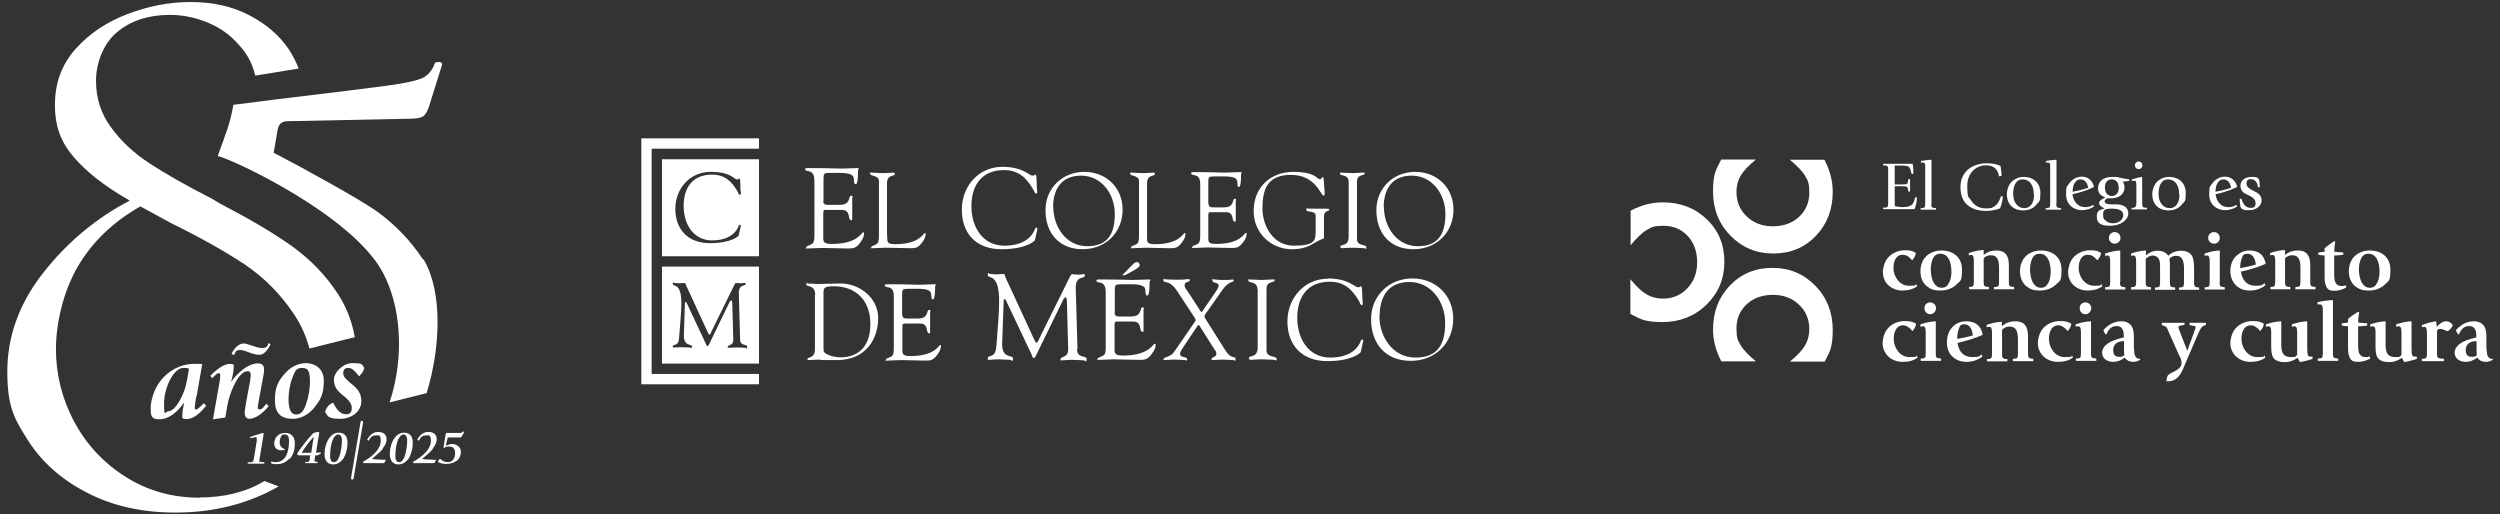 <?xml version="1.0" encoding="UTF-8"?>
<svg id="Capa_1" xmlns="http://www.w3.org/2000/svg" version="1.1" viewBox="0 0 992.1 204.1">
  <rect x="0" y="0" width="992.1" height="204.1" fill="#333333" stroke="none"/>
  <!-- Generator: Adobe Illustrator 29.1.0, SVG Export Plug-In . SVG Version: 2.1.0 Build 142)  -->
  <defs>
    <style>
      .st0 {
        fill-rule: evenodd;
      }

      .st0, .st1 {
        fill: #fff;
      }
    </style>
  </defs>
  <g>
    <path class="st1" d="M79.1,197.5c-10.8,0-20.6-2.8-29.3-8.3-8.7-5.5-15.5-12.8-20.4-21.9-4.8-9.1-7.2-18.7-7.2-28.8s2.9-22.8,8.6-32.6c5.7-9.8,14-17.8,24.9-24l12.1,6.6c12.2,6,22.1,11.6,29.7,16.7,7.6,5.2,14,11.7,19.3,19.7,2.7,4.1,4.7,8.5,6,13.4l18-4.5c-1.1-6.2-3.3-11.9-6.6-17-4.9-7.6-11.2-14-18.6-19.3-7.5-5.3-16.9-10.8-28.1-16.6l-3.5-2.1c-10.4-5.3-18.6-10-24.7-14-6.1-4-11.2-8.7-15.2-14.2-4-5.4-6-11.6-6-18.5s2.8-14.7,8.3-19.3c5.5-4.6,12.5-6.9,21.1-6.9s18.9,3.3,25.5,10c4.3,4.3,6.8,8,8.3,14.1l17.2-2.8c-.9-2.5-2.2-5-3.8-7.5-3.7-5.5-8.9-10.1-15.7-13.6-6.8-3.6-14.6-5.3-23.3-5.3s-16.6,1.6-24.9,4.7c-8.3,3.1-15.2,7.7-20.7,13.8-5.5,6.1-8.3,13.5-8.3,22.3s2.5,15,7.6,20.9c5.1,5.9,12.4,11.6,22.1,17.1-13.3,6.9-24.8,16.5-34.3,28.6-9.6,12.2-14.3,25.3-14.3,39.3s2.8,18.8,8.3,27.4c5.5,8.6,13.3,15.5,23.5,20.7,10.1,5.2,21.7,7.8,34.9,7.8s25.1-2.6,36.1-7.8c1.7-.8,3.3-1.7,4.9-2.6l-5.7-2.1c-7.3,4.4-15.8,6.5-25.6,6.5Z"/>
    <path class="st1" d="M167.9,103c-5-7.6-11.2-14-18.6-19.3-6.7-4.7-28.2-16.6-40.7-23.1l1.5-8.6c.3-2.6,1.6-3.9,3.9-3.9l48.9-1c2.2,0,3.8-.3,4.8-.8.9-.5,1.8-1.8,2.5-3.9l5.2-16.6c.2-.7-.2-1.1-1.2-1.2-1,0-1.5.1-1.7.6-.9,2.6-2.4,4.4-4.5,5.6-2.2,1.1-6.9,2.2-14.4,3.2-7.4,1-22,2.8-43.7,5.4l-17.3,2.2c-1.2,7.2-2.8,10.9-6.2,20.3,6.6,1.6,53.4,23.6,65.5,46.2,7,13,8.9,32.8,2.7,51.6l14.7-3.7c5.5-17.8,6.5-40.4-1.3-53.2Z"/>
    <g>
      <path class="st1" d="M77.9,157.2c-.3,1.9-.6,3.8-.6,4.4s0,.9.6.9,2.4-1.9,3-2.5l.9,1c-2.8,3.5-5.3,5.3-7.7,5.3s-1.7-.8-1.7-2.1.2-1.8.7-4.5h0c-3.1,4.4-6.5,6.7-9.9,6.7s-3.4-1.7-3.4-4.6,1.4-7.4,3.7-10.4c3-4.1,8-7,13.5-7s2.5.2,3.2.4l-2.2,12.6ZM71,159.5c1.2-2,1.9-3.8,2.5-5.6.5-1.7,1.1-5,1.5-7.6-.7-.3-1.5-.3-2.2-.3-4,0-7.7,8-7.7,14.1s.5,3.1,1.7,3.1,2.7-1.2,4.1-3.6Z"/>
      <path class="st1" d="M91.8,151.5h0c.9-1.5,2.4-3.1,4.5-4.8,2.2-1.7,4.3-2.5,6-2.5s2.5.7,2.5,2.5-.5,3.1-1.2,7.4c-.8,4.3-1.3,6.9-1.3,7.4s0,1,.8,1,1.4-.8,2.6-2.3l.9,1c-1,1.2-2.2,2.4-3.7,3.5-1.5,1-2.8,1.5-4,1.5s-1.8-1.1-1.8-2.3.5-3.5.6-4.4l1.5-8.1c0-.5.3-1.7.3-2.6,0-1.2-.6-1.5-1.3-1.5-1.6,0-3.4,1.8-5,4.9-1.6,3.1-2.5,6.2-2.9,8.3l-.9,5.2-4.9.7,2.3-12.9c.3-1.6.6-3.4.6-4.4s-.3-1-.6-1c-.5,0-.9.3-1.5.9-.7.6-.9.9-1.1,1.1l-.7-1c2.8-2.9,5.6-4.7,7.7-4.7s1.5.6,1.5,1.9-.5,3.3-1,5.4ZM107.4,136.6c-1.4,2.8-2.9,4.2-4.5,4.2-2.8,0-5.5-1.9-7.5-1.9s-1.7.6-2.6,2.1l-.9-.7c1.4-2.6,3.1-4,4.8-4s4.9,1.8,7.3,1.8,2-1,2.6-2l.8.6Z"/>
      <path class="st1" d="M124.8,161.7c-2.5,3-5.6,4.5-8.5,4.5-5.1,0-7.2-2.4-7.2-7.4s1.2-7.4,3.7-10.3c2.5-3,5.6-4.4,8.7-4.4s7,1.9,7,7-1.2,7.5-3.7,10.5ZM121.5,160.2c1-2.8,1.5-6.1,1.5-8.7,0-4-.6-5.5-3.1-5.5s-2.8,1.3-3.9,4c-1,2.6-1.5,5.8-1.5,8.5,0,3.9,1,6,3,6s3-1.4,4-4.2Z"/>
      <path class="st1" d="M142.9,149.2h-.5c-2-2.5-2.9-3.2-4.3-3.2s-1.9,1-1.9,2c0,1.6,1.2,2.6,3.5,4.5,2.5,2,3.7,3.9,3.7,6.7,0,4-3.7,7-8.4,7s-4.9-.9-6-2.8c.5-1.5,1.1-2.5,2.8-3.5h.5c1.3,2.9,3,4.5,5,4.5s2.3-1.2,2.3-2.6-1-3-3.6-5c-2.3-1.8-3.5-3.5-3.5-6.2s3.5-6.5,7.4-6.5,3.5.3,4.7,1.9c-.5,1.6-.9,2.1-1.9,3.1Z"/>
    </g>
    <g>
      <g>
        <path class="st1" d="M104.7,171.8l-1.5,9.1c0,.1-.3,1.4-.3,2s.1.4.4.4c.3,0,1.1,0,1.6.2v.5h-6.6v-.5c0,0,1.4-.1,1.4-.1.3,0,.3,0,.5-.1,0,0,.2-.2.4-.6.1-.4.2-1,.3-1.6l1-6.2c0-.4,0-.7,0-1s-.2-.4-.4-.4-.5,0-1.1.2c-.7.1-1.1.2-1.1.2v-.5c.8-.3,3.3-1.1,5-1.6l.3.2Z"/>
        <path class="st1" d="M114.9,181.9c-1.4,1.6-3.1,2.3-5.1,2.3s-2-.3-2.3-.5l.2-.6c.4.2.7.2.9.3.2,0,.5,0,.9,0,1.7,0,3-.8,3.9-2.3.9-1.5,1.3-3.7,1.3-5.9s-.6-2.8-1.8-2.8-1,.3-1.4.9c-.3.6-.5,1.4-.5,2.3,0,1.3.7,2.2,2,2.6v.3c-.5.1-1,.2-1.5.2-.8,0-1.5-.3-2-.8-.5-.6-.7-1.2-.7-2s.4-2.1,1.2-2.9,2-1.2,3.1-1.2c2.4,0,3.9,1.4,3.9,4.2s-.7,4.5-2,6.1Z"/>
        <path class="st1" d="M126.7,171.7l-1.3,7.9h2v.3c0,0-1.3.8-1.3.8h-1c-.2,1.4-.3,1.9-.3,2.1s.1.4.4.4c.2,0,.5,0,.8.1v.5h-4.9v-.5c0,0,.9,0,.9,0,.6,0,.8-.2.9-1,0-.5.1-1,.2-1.6h-4.8l-.4-.6c.3-.5.6-.9.8-1.3.4-.5.7-1,1.1-1.5.5-.6,1.3-1.7,2.1-2.7.4-.5.8-.9,1.1-1.3.6-.7,1.1-1.2,1.5-1.5.4-.1.9-.3,1.7-.4h.2ZM124.5,173.3c-1.8,2-3.7,4.5-4.8,6.4h3.8l1-6.4h0Z"/>
        <path class="st1" d="M135.9,182.4c-1,1.2-2.2,1.9-3.7,1.9-2.1,0-3.4-1.5-3.4-4s.7-4.8,1.8-6.4c1-1.4,2.3-2.2,3.8-2.2,2.1,0,3.5,1.2,3.5,3.9s-.8,5.3-2,6.9ZM134.6,181.4c.3-.9.6-1.9.8-3.3.2-1.3.3-2.5.3-3.5s-.5-2.2-1.5-2.2-2.1,1.5-2.6,3.5c-.4,1.5-.6,3.4-.6,5.1s.6,2.4,1.5,2.4,1.6-.7,2.1-2.1Z"/>
        <path class="st1" d="M151.9,178.1c-.7.9-1.6,1.7-2.3,2.3-.7.6-1.2,1-2,1.7.5.1,1.1.2,1.6.2l4,.2-.8,1.3h-8.2l-.2-.5c4.6-2.6,7.1-5.5,7.1-8.3s-.9-2.2-2.1-2.2-2,.7-2.7,2.1l-.6-.4c.3-.7.9-1.4,1.5-2,.8-.7,1.8-1.1,2.9-1.1,1.9,0,3.3,1,3.3,2.7s-.6,2.6-1.5,3.8Z"/>
        <path class="st1" d="M161.8,182.4c-1,1.2-2.2,1.9-3.7,1.9-2.1,0-3.4-1.5-3.4-4s.7-4.8,1.8-6.4c1-1.4,2.3-2.2,3.8-2.2,2.1,0,3.5,1.2,3.5,3.9s-.8,5.3-2,6.9ZM160.5,181.4c.3-.9.6-1.9.8-3.3.2-1.3.3-2.5.3-3.5s-.5-2.2-1.5-2.2-2.1,1.5-2.6,3.5c-.4,1.5-.6,3.4-.6,5.1s.6,2.4,1.5,2.4,1.6-.7,2.1-2.1Z"/>
        <path class="st1" d="M171.8,178.1c-.7.9-1.6,1.7-2.3,2.3-.7.6-1.2,1-2,1.7.5.1,1.1.2,1.6.2l4,.2-.8,1.3h-8.2l-.2-.5c4.6-2.6,7.1-5.5,7.1-8.3s-.9-2.2-2.1-2.2-2,.7-2.7,2.1l-.6-.4c.3-.7.9-1.4,1.5-2,.8-.7,1.8-1.1,2.9-1.1,1.9,0,3.3,1,3.3,2.7s-.6,2.6-1.5,3.8Z"/>
        <path class="st1" d="M184.2,171.4c-.3.7-.7,1.5-1.3,2.2h-5.2l-.8,3.3c.9-.4,1.6-.7,2.5-.7s1.8.3,2.5.9c.7.6,1,1.4,1,2.4s-.5,2.5-1.6,3.3-2.5,1.3-4,1.3-2.6-.2-3.5-.8c.2-.5.3-.8.7-1.2h.2c1,.9,1.8,1.3,3,1.3,1.8,0,2.9-1.4,2.9-3.6s-1.1-2.6-2.6-2.6-1.2.4-1.6.6l-.4-.3.9-5.5.2-.2h5.5c.3,0,.5,0,.6-.1.1,0,.3-.2.5-.5l.5.2Z"/>
      </g>
      <path class="st1" d="M139.7,190.3s0,0,0,0c-.3,0-.4-.3-.4-.6l3.8-22.3c0-.3.3-.4.6-.4.3,0,.4.3.4.6l-3.8,22.3c0,.2-.2.4-.5.4Z"/>
    </g>
  </g>
  <g>
    <g>
      <path class="st1" d="M759,103.2h-.3c-1.3-1.6-2.4-2.1-3.8-2.1-2.1,0-3.5,2-3.5,5.3s2.4,7,6.1,7,2.2-.3,3-.6l.3.8c-1.5,1.1-3.5,1.7-5.9,1.7s-4.6-1-6.1-2.7c-1-1.2-1.6-2.8-1.6-4.6s.7-4.1,1.9-5.6c1.6-1.9,4.2-3.1,6.8-3.1s3.5.5,4.4,1.1c-.2,1.1-.5,1.7-1.3,2.7Z"/>
      <path class="st1" d="M776.5,112.8c-1.4,1.5-3.8,2.5-6.4,2.5s-3.9-.5-5.3-1.6c-.6-.4-1.1-1-1.5-1.6-.8-1.2-1.2-2.7-1.2-4.5s.5-3.4,1.3-4.7c1.4-2.2,4.1-3.5,7-3.5,4.8,0,8.2,2.8,8.2,7.6s-.7,4.4-2,5.7ZM773.6,112c.5-1.1.8-2.5.8-4.2s-.3-3.7-1-4.9c-.7-1.4-1.8-2.2-3.4-2.2s-2.5.8-3.1,2.3c-.4,1-.7,2.4-.7,3.9s.3,3.3.8,4.5c.7,1.7,1.9,2.8,3.5,2.8s2.4-.8,3-2.1Z"/>
      <path class="st1" d="M787.1,101.3c1.4-1.3,3.2-1.9,5.2-1.9,3.5,0,4.9,2.1,4.9,5.8v6.8c0,.9.1,1.3.4,1.5.2.2.6.3,1.7.4v.9h-8v-.9c1.2,0,1.5-.2,1.7-.4s.3-.8.3-1.7v-5.6c0-2.8-.6-5-3.4-4.9-1.2,0-2,.5-2.7,1.2v9.5c0,.9.1,1.3.4,1.5.2.3.7.3,1.7.4v.9h-7.9v-.9c1,0,1.4-.2,1.6-.4.2-.3.3-.8.3-1.7v-8.2c0-1.7-.3-2.4-1-2.4s-.6,0-1,.2v-1c2.4-.8,4.1-1.1,5.9-1.2v1.9Z"/>
      <path class="st1" d="M816,112.8c-1.4,1.5-3.8,2.5-6.4,2.5s-3.9-.5-5.3-1.6c-.6-.4-1.1-1-1.5-1.6-.8-1.2-1.2-2.7-1.2-4.5s.5-3.4,1.3-4.7c1.4-2.2,4.1-3.5,7-3.5,4.8,0,8.2,2.8,8.2,7.6s-.7,4.4-2,5.7ZM813,112c.5-1.1.8-2.5.8-4.2s-.3-3.7-1-4.9c-.7-1.4-1.8-2.2-3.4-2.2s-2.5.8-3.1,2.3c-.4,1-.7,2.4-.7,3.9s.3,3.3.8,4.5c.7,1.7,1.9,2.8,3.5,2.8s2.4-.8,3-2.1Z"/>
      <path class="st1" d="M832.5,103.2h-.3c-1.3-1.6-2.4-2.1-3.8-2.1-2.1,0-3.5,2-3.5,5.3s2.4,7,6.1,7,2.2-.3,3-.6l.3.8c-1.5,1.1-3.5,1.7-5.9,1.7s-4.6-1-6.1-2.7c-1-1.2-1.6-2.8-1.6-4.6s.7-4.1,1.9-5.6c1.6-1.9,4.2-3.1,6.8-3.1s3.5.5,4.4,1.1c-.2,1.1-.5,1.7-1.3,2.7Z"/>
      <path class="st1" d="M841.3,112c0,.9.1,1.3.4,1.6.2.2.7.3,1.7.4v.9h-8v-.9c1,0,1.5-.2,1.7-.4s.3-.8.3-1.7v-8.1c0-1.7-.3-2.4-1-2.4s-.6,0-1,.2v-1c2.4-.8,4.1-1.1,6-1.2v12.6ZM839.2,96.7c-1.3,0-2.3-1-2.3-2.3s1-2.3,2.3-2.3,2.3,1,2.3,2.3-1,2.3-2.3,2.3Z"/>
      <path class="st1" d="M851.5,101.4c1.5-1.3,3-1.9,4.7-1.9s3.2.5,4.3,2c1.3-1.3,3.1-2,5-2s3,.5,3.9,1.4c.9,1,1.3,2.6,1.3,5.6v5.8c0,1.8.7,1.6,2,1.8v.9h-8v-.9c1.1,0,1.5-.2,1.7-.4s.3-.8.3-1.7v-5.4c0-2.9-.6-5.1-3.1-5.1-1.2,0-2.1.5-2.7,1.2,0,.5.2,1.1.2,1.5v7.9c0,.9.1,1.3.4,1.6.2.2.7.3,1.7.4v.9h-8v-.9c1.1,0,1.5-.2,1.7-.4.2-.2.3-.8.3-1.7v-6.6c0-1.3-.2-2.2-.6-2.8-.6-.9-1.6-1.2-2.4-1.2s-1.9.5-2.7,1.3v9.3c0,.9.1,1.3.4,1.6.2.2.7.3,1.7.4v.9h-7.9v-.9c1.7-.1,2-.3,2-2.1v-8.1c0-1.7-.3-2.4-1-2.4s-.6,0-1,.2v-1c2.4-.8,4.1-1.1,5.9-1.2v1.9Z"/>
      <path class="st1" d="M880.8,112c0,.9.1,1.3.4,1.6.2.2.7.3,1.7.4v.9h-8v-.9c1,0,1.5-.2,1.7-.4s.3-.8.3-1.7v-8.1c0-1.7-.3-2.4-1-2.4s-.6,0-1,.2v-1c2.4-.8,4.1-1.1,6-1.2v12.6ZM878.6,96.7c-1.3,0-2.3-1-2.3-2.3s1-2.3,2.3-2.3,2.3,1,2.3,2.3-1,2.3-2.3,2.3Z"/>
      <path class="st1" d="M889.3,107.9c.6,3.7,2.7,5.5,5.8,5.5s2.4-.4,3.6-1l.3.8c-1.7,1.4-3.9,2.1-6.2,2.1s-4.1-.7-5.5-2.1c-1.4-1.4-2.2-3.3-2.2-5.6s.7-4.4,2.2-5.9c1.5-1.5,3.4-2.3,5.3-2.3,3.7,0,5.9,1.7,6.5,5.3-2.9,1.3-6.5,2.4-9.9,3.1ZM895.2,105c-.3-2.8-1.5-4.3-3.3-4.3s-1.8.7-2.3,1.9c-.4,1.1-.6,2.3-.6,3.8,2.1-.4,4.2-.8,6.1-1.4Z"/>
      <path class="st1" d="M906.7,101.3c1.4-1.3,3.2-1.9,5.2-1.9,3.5,0,4.9,2.1,4.9,5.8v6.8c0,.9.1,1.3.4,1.5.2.2.6.3,1.7.4v.9h-8v-.9c1.2,0,1.5-.2,1.7-.4s.3-.8.3-1.7v-5.6c0-2.8-.6-5-3.4-4.9-1.2,0-2,.5-2.7,1.2v9.5c0,.9.1,1.3.4,1.5.2.3.7.3,1.7.4v.9h-7.9v-.9c1,0,1.4-.2,1.6-.4.2-.3.3-.8.3-1.7v-8.2c0-1.7-.3-2.4-1-2.4s-.6,0-1,.2v-1c2.4-.8,4.1-1.1,5.9-1.2v1.9Z"/>
      <path class="st1" d="M926.7,95.9c-.2,1-.4,3.4-.4,4l3.6.3v.9c-1.2.1-2.2.3-3.6.3v6.7c0,2.2.1,3.4.6,4.2.5.8,1.2,1.2,2.3,1.2s.9,0,1.7-.3l.2.9c-1.7.9-3.2,1.3-4.8,1.3s-2.5-.4-3.1-1.6c-.4-.9-.7-1.8-.7-3.6v-8.8c-.8,0-1.8-.2-2.5-.3v-.9c.6-.1,1.7-.2,2.5-.3v-1.4c1.3-1.1,2.3-1.9,3.9-2.8l.4.2Z"/>
      <path class="st1" d="M946.5,112.8c-1.4,1.5-3.8,2.5-6.4,2.5s-3.9-.5-5.3-1.6c-.6-.4-1.1-1-1.5-1.6-.8-1.2-1.2-2.7-1.2-4.5s.5-3.4,1.3-4.7c1.4-2.2,4.1-3.5,7-3.5,4.8,0,8.2,2.8,8.2,7.6s-.7,4.4-2,5.7ZM943.5,112c.5-1.1.8-2.5.8-4.2s-.3-3.7-1-4.9c-.7-1.4-1.8-2.2-3.4-2.2s-2.5.8-3.1,2.3c-.4,1-.7,2.4-.7,3.9s.3,3.3.8,4.5c.7,1.7,1.9,2.8,3.5,2.8s2.4-.8,3-2.1Z"/>
    </g>
    <g>
      <path class="st1" d="M759,65c.2,1.1.3,1.8.3,2.9s0,.8,0,1.1h-.7c-.4-1.8-.6-2.2-.9-2.6s-1.1-.7-3.1-.7h-2.7v7.5h2.9c1.2,0,1.8-.1,2-.3.2-.2.3-.3.5-1.8h.7v4.9h-.7c-.1-1-.2-1.5-.5-1.8-.2-.2-.5-.3-2.2-.3h-2.7v7.9c1.5.3,2.1.4,3,.4s2.2-.1,2.8-.4c1.8-.7,1.9-2,2.3-3.5h.7c0,1.9-.4,3.1-.9,4.7h-12.5v-.6c1,0,1.4,0,1.6-.2.4-.2.4-1.1.4-2.3v-11.2c0-2,0-2.4-.2-2.6-.2-.3-.3-.4-1.8-.5v-.6h11.8Z"/>
      <path class="st1" d="M766.4,80.7c0,1,.1,1.4.4,1.6.2.2.7.2,1.5.3v.6h-6.1v-.6c.7,0,1.2-.1,1.4-.2.3-.2.4-.7.4-1.7v-13.1c0-.7,0-1.3,0-2,0-.7-.3-1.1-.9-1.1s-.5,0-.8,0v-.6c.2,0,.8-.2,1.8-.3s1.8-.2,2.4-.2v17.3Z"/>
      <path class="st1" d="M794,69.8l-.7.2c-.4-2.5-1.7-4.4-5.3-4.4s-7.3,2.9-7.3,8.1.5,4.3,1.5,5.8c1.2,2,3.2,3.2,5.8,3.2s2.5-.3,3.3-.7c1.5-.9,2-2.1,2.8-4.2l.7.2c-.1,1.5-.4,3-1.1,4.7-1.5.6-3.6,1-5.6,1-3.5,0-6.4-1.1-8.1-3.1-1.3-1.5-2-3.6-2-6.3s.7-4.4,1.9-5.9c1.8-2.3,5-3.6,8.4-3.6s4.9.7,5.6,1.1c.2,1.1.4,2.7.4,4.1Z"/>
      <path class="st1" d="M808.5,80.7c-1.2,1.8-3.2,2.8-5.6,2.8s-4.3-.9-5.4-2.5c-.7-1-1.1-2.4-1.1-3.9s.5-3.2,1.4-4.4c1.3-1.6,3.2-2.5,5.3-2.5,3.9,0,6.6,2.5,6.6,6.3s-.4,3.1-1.1,4.2ZM807.1,77.3c0-1.7-.3-3.2-1-4.2-.7-1.2-1.9-1.9-3.4-1.9s-2.3.6-3,1.8c-.5,1-.8,2.2-.8,3.9s.4,3,1.2,4.1c.8,1,1.8,1.6,3.3,1.6,2.3,0,3.8-2.1,3.8-5.3Z"/>
      <path class="st1" d="M816,80.7c0,1,.1,1.4.4,1.6.2.2.7.2,1.5.3v.6h-6.1v-.6c.7,0,1.2-.1,1.4-.2.3-.2.4-.7.4-1.7v-13.1c0-.7,0-1.3,0-2,0-.7-.3-1.1-.9-1.1s-.5,0-.8,0v-.6c.2,0,.8-.2,1.8-.3s1.8-.2,2.4-.2v17.3Z"/>
      <path class="st1" d="M822.5,77.3c.1,1.5.9,3,2,3.9.8.7,1.9,1,3.1,1s2.1-.3,3.1-.9l.3.6c-1,.8-2.9,1.5-4.8,1.5-3.6,0-6.3-2.5-6.3-6.2s.4-3.1,1.1-4.2c1.1-1.8,3.1-2.9,5.2-2.9s4.2,1.3,4.8,4.1c-3.1,1.5-6.3,2.4-8.7,2.9ZM828.7,74.5c-.5-2.4-1.5-3.3-3.2-3.3s-3,1.9-3,4.9c2-.4,4.3-.9,6.2-1.6Z"/>
      <path class="st1" d="M845,71.3v.5c-.7.1-1.9.2-2.6.3.3.4.7,1.2.7,2.2,0,2.8-2.2,4.4-5.4,4.4s-.7,0-1.1-.1c-1.1.4-1.4.8-1.4,1.3,0,1.1,1.6,1.2,3,1.2h1.7c2.6,0,4.7,1.1,4.7,3.6s-2.9,4.9-7.3,4.9-5.2-1.6-5.2-3.8,1-2.4,3.1-3.1h0c-1.2-.5-2.2-1.2-2.2-2.2s1.9-1.8,2.5-2.2c-2.1-.7-2.9-1.8-2.9-3.6,0-2.9,2.3-4.5,5.6-4.5s2,.2,3.4.4l3.3.6ZM842.6,85.3c0-1.6-1.5-2.5-4.4-2.5s-3.6.4-3.6,2.3.4,1.9,1.1,2.5c.7.7,1.6,1,2.9,1,2.2,0,4-1.4,4-3.3ZM840.8,74.7c0-2.2-1-3.5-2.8-3.5s-2.7,1.3-2.7,3.3,1.2,3.3,2.8,3.3,2.7-1.3,2.7-3.1Z"/>
      <path class="st1" d="M850.1,80.6c0,1.4.2,1.7,1,1.8.3,0,.4,0,.9.1v.6h-6.1v-.6c.5,0,.9,0,1.2-.2.5-.2.7-.6.7-1.8v-6.3c0-2.2-.2-2.5-.8-2.5s-.7.1-1,.2v-.7c2.6-.8,3.5-.9,4.1-1v10.3ZM848.7,67.1c-.9,0-1.5-.7-1.5-1.5s.6-1.5,1.5-1.5,1.5.7,1.5,1.5-.6,1.5-1.5,1.5Z"/>
      <path class="st1" d="M866.2,80.7c-1.2,1.8-3.2,2.8-5.6,2.8s-4.3-.9-5.4-2.5c-.7-1-1.1-2.4-1.1-3.9s.5-3.2,1.4-4.4c1.3-1.6,3.2-2.5,5.3-2.5,3.9,0,6.6,2.5,6.6,6.3s-.4,3.1-1.1,4.2ZM864.8,77.3c0-1.7-.3-3.2-1-4.2-.7-1.2-1.9-1.9-3.4-1.9s-2.3.6-3,1.8c-.5,1-.8,2.2-.8,3.9s.4,3,1.2,4.1c.8,1,1.8,1.6,3.3,1.6,2.3,0,3.8-2.1,3.8-5.3Z"/>
      <path class="st1" d="M879.3,77.3c.1,1.5.9,3,2,3.9.8.7,1.9,1,3.1,1s2.1-.3,3.1-.9l.3.6c-1,.8-2.9,1.5-4.8,1.5-3.6,0-6.3-2.5-6.3-6.2s.4-3.1,1.1-4.2c1.1-1.8,3.1-2.9,5.2-2.9s4.2,1.3,4.8,4.1c-3.1,1.5-6.3,2.4-8.7,2.9ZM885.4,74.5c-.5-2.4-1.5-3.3-3.2-3.3s-3,1.9-3,4.9c2-.4,4.3-.9,6.2-1.6Z"/>
      <path class="st1" d="M896.8,74.3h-.8c0-1.8-1.2-3.2-2.7-3.2s-1.8.7-1.8,1.9,1.3,2,3.1,2.9c2,.9,2.9,2,2.9,3.7s-1.8,3.8-4.8,3.8-2.2-.2-3.4-.8c-.4-1.2-.5-2.6-.5-3.7h.7c.7,2.4,1.9,3.6,3.7,3.6s1.9-1,1.9-2-.7-2.2-3-3.1c-.7-.3-1.6-.8-1.9-1.1-.7-.7-1.1-1.4-1.1-2.6,0-2.1,1.8-3.5,4.4-3.5s2.1.3,2.9.8c.3,1,.4,1.9.4,3.3Z"/>
    </g>
    <g>
      <path class="st1" d="M759.2,131.3h-.3c-1.4-1.6-2.5-2.2-3.8-2.2-2.1,0-3.6,2-3.6,5.4s2.4,7.2,6.2,7.2,2.3-.3,3-.6l.3.8c-1.6,1.2-3.5,1.7-6,1.7s-4.7-1-6.2-2.7c-1-1.2-1.7-2.8-1.7-4.7s.7-4.2,1.9-5.7c1.6-2,4.3-3.1,6.9-3.1s3.6.5,4.5,1.1c-.2,1.1-.5,1.7-1.3,2.7Z"/>
      <path class="st1" d="M768.2,140.3c0,.9.1,1.4.4,1.6.2.2.7.3,1.7.4v.9h-8.1v-.9c1.1,0,1.5-.2,1.7-.4s.3-.8.3-1.7v-8.3c0-1.7-.3-2.4-1-2.4s-.6,0-1.1.2v-1c2.4-.8,4.2-1.1,6.1-1.2v12.8ZM766,124.7c-1.3,0-2.3-1-2.3-2.4s1-2.3,2.3-2.3,2.3,1.1,2.3,2.3-1,2.4-2.3,2.4Z"/>
      <path class="st1" d="M776.8,136.1c.6,3.8,2.7,5.6,5.9,5.6s2.4-.4,3.7-1l.3.8c-1.8,1.4-4,2.1-6.3,2.1s-4.1-.7-5.6-2.1c-1.5-1.4-2.2-3.4-2.2-5.7s.7-4.4,2.2-6c1.5-1.6,3.4-2.3,5.4-2.3,3.7,0,6,1.7,6.6,5.4-2.9,1.3-6.6,2.4-10,3.2ZM782.9,133.1c-.3-2.9-1.5-4.4-3.3-4.4s-1.8.7-2.3,1.9c-.4,1.2-.6,2.3-.6,3.9,2.1-.4,4.2-.8,6.2-1.4Z"/>
      <path class="st1" d="M794.5,129.4c1.5-1.3,3.2-1.9,5.3-1.9,3.6,0,5,2.1,5,5.9v7c0,.9.1,1.3.4,1.6.2.2.6.3,1.7.4v.9h-8.1v-.9c1.3,0,1.5-.2,1.7-.4s.3-.8.3-1.7v-5.7c0-2.8-.6-5.1-3.5-5-1.2,0-2,.5-2.8,1.3v9.7c0,.9.1,1.3.4,1.5.2.3.7.3,1.7.4v.9h-8.1v-.9c1,0,1.5-.2,1.7-.4.2-.3.3-.8.3-1.7v-8.3c0-1.7-.3-2.4-1-2.4s-.6,0-1.1.2v-1c2.4-.8,4.2-1.1,6-1.2v1.9Z"/>
      <path class="st1" d="M820.8,131.3h-.3c-1.4-1.6-2.5-2.2-3.8-2.2-2.1,0-3.6,2-3.6,5.4s2.4,7.2,6.2,7.2,2.3-.3,3-.6l.3.8c-1.6,1.2-3.5,1.7-6,1.7s-4.7-1-6.2-2.7c-1-1.2-1.7-2.8-1.7-4.7s.7-4.2,1.9-5.7c1.6-2,4.3-3.1,6.9-3.1s3.6.5,4.5,1.1c-.2,1.1-.5,1.7-1.3,2.7Z"/>
      <path class="st1" d="M829.8,140.3c0,.9.1,1.4.4,1.6.2.2.7.3,1.7.4v.9h-8.1v-.9c1.1,0,1.5-.2,1.7-.4s.3-.8.3-1.7v-8.3c0-1.7-.3-2.4-1-2.4s-.6,0-1.1.2v-1c2.4-.8,4.2-1.1,6.1-1.2v12.8ZM827.6,124.7c-1.3,0-2.3-1-2.3-2.4s1-2.3,2.3-2.3,2.3,1.1,2.3,2.3-1,2.4-2.3,2.4Z"/>
      <path class="st1" d="M846.9,138.5c0,2.8.7,3.8,2.1,3.9.1,0,.2,0,.3,0v.4c-.9.5-1.7.8-2.8.8s-2.5-.4-3.3-1.7c-1.6,1.2-3,1.7-4.6,1.7-2.6,0-4.4-1.5-4.4-3.6s1.7-4.1,6-5.4c.8-.2,1.7-.5,2.6-.7v-.7c0-2.8-1.1-3.8-2.9-3.8s-3,1-4,3.3h-.3c-.5-.6-.6-.9-.9-1.7,2.3-2.5,4.6-3.5,7.2-3.5s4.9,1.4,4.9,5.7v5.3ZM843,140.9c-.1-1.3-.1-1.6-.1-1.7v-3.8h-.4c-2,0-3.9,1.1-3.9,3.4s1,2.8,2.5,2.8,1.3-.2,2-.8Z"/>
      <path class="st1" d="M866.9,128v.9c-1.7.3-2.4.4-2.4.8s0,.5.4,1.5l3.1,8,3-8.2c0-.2.3-.9.3-1.2s-.1-.3-.4-.4c-.2,0-.8-.2-2-.4v-.9h6.5v.9c-1.1.2-1.3.5-1.7.9s-.9,1.4-1.6,3l-4.8,11.2c-.4.9-.7,1.7-1.1,2.6-1.2,2.7-3,4.6-5.6,4.6s-.5,0-.9-.1c.1-.9.3-1.6.5-2.1.4-.6,1.6-1.2,3.2-2,1.5-.8,2.3-1.8,2.3-2.9s0-.7-.1-1.1c0-.5-.3-1.1-.8-2l-4.8-10.8c-.3-.8-1-.9-2.1-1.3v-.9h8.9Z"/>
      <path class="st1" d="M897.2,131.3h-.3c-1.4-1.6-2.5-2.2-3.8-2.2-2.1,0-3.6,2-3.6,5.4s2.4,7.2,6.2,7.2,2.3-.3,3-.6l.3.8c-1.6,1.2-3.5,1.7-6,1.7s-4.7-1-6.2-2.7c-1-1.2-1.7-2.8-1.7-4.7s.7-4.2,1.9-5.7c1.6-2,4.3-3.1,6.9-3.1s3.6.5,4.5,1.1c-.2,1.1-.5,1.7-1.3,2.7Z"/>
      <path class="st1" d="M905.3,137c0,3.3,1.1,4.7,3.8,4.7s1.7-.4,2.5-.8v-9c0-1.7-.3-2.4-1-2.4s-.6,0-1.1.2v-1c2.4-.8,4.2-1.1,6.1-1.2v10.9c0,1.6.1,2.1.3,2.6.2.4.5.5.9.5s.8,0,.9,0v.9c-1.6.6-3.4,1-5,1.3l-.9-1.7c-1.8,1.2-3.3,1.7-5.1,1.7s-3.2-.4-4.1-1.2c-.9-.9-1.3-2.3-1.3-5v-5.9c0-1.4-.3-2.1-1-2.1s-.6,0-1.1.2v-1c2.4-.8,4.2-1.1,6.1-1.2v9.5Z"/>
      <path class="st1" d="M925.8,140.3c0,.9.1,1.4.4,1.6.2.2.7.3,1.7.4v.9h-8.1v-.9c1.1,0,1.5-.2,1.7-.4s.3-.8.3-1.7v-15.8c0-1.6,0-2.3-.2-2.8-.1-.5-.4-.8-1-.8s-.8,0-.9,0v-.9c1.6-.3,2.4-.5,3.5-.6.8-.1,1.6-.2,2.6-.2v21.1Z"/>
      <path class="st1" d="M936.2,123.9c-.2,1-.4,3.5-.4,4.1l3.6.3v.9c-1.2.1-2.3.3-3.6.3v6.8c0,2.2.1,3.5.6,4.2.5.8,1.2,1.2,2.3,1.2s.9,0,1.7-.3l.2.9c-1.7.9-3.2,1.3-4.9,1.3s-2.6-.4-3.2-1.6c-.4-.9-.7-1.8-.7-3.6v-8.9c-.8,0-1.9-.2-2.5-.3v-.9c.6-.1,1.7-.2,2.5-.3v-1.4c1.3-1.2,2.4-1.9,4-2.9l.4.2Z"/>
      <path class="st1" d="M946.7,137c0,3.3,1.1,4.7,3.8,4.7s1.7-.4,2.5-.8v-9c0-1.7-.3-2.4-1-2.4s-.6,0-1.1.2v-1c2.4-.8,4.2-1.1,6.1-1.2v10.9c0,1.6.1,2.1.3,2.6.2.4.5.5.9.5s.8,0,.9,0v.9c-1.6.6-3.4,1-5,1.3l-.9-1.7c-1.8,1.2-3.3,1.7-5.1,1.7s-3.2-.4-4.1-1.2c-.9-.9-1.3-2.3-1.3-5v-5.9c0-1.4-.3-2.1-1-2.1s-.6,0-1.1.2v-1c2.4-.8,4.2-1.1,6.1-1.2v9.5Z"/>
      <path class="st1" d="M966.9,129.8c1.3-1.5,2.6-2.3,3.8-2.3s1.9.5,2.7,1.5c-.4,1-.9,1.6-2,2.4-.1,0-.4,0-1.2-.4-.8-.3-1.5-.5-1.8-.5-.5,0-.9.1-1.3.7v9c0,1.3.2,1.7.5,1.8.3.2.6.3,2.3.4v.9h-8.8v-.9c1,0,1.5-.2,1.7-.4.2-.2.3-.8.3-1.7v-8.1c0-1.7-.3-2.5-1-2.5s-.7,0-1,.2v-.9c1.4-.5,2.4-.8,3.1-1,.7-.2,1.5-.3,2.5-.5.1.8.3,1.2.3,2.3Z"/>
      <path class="st1" d="M986.8,138.5c0,2.8.7,3.8,2.1,3.9.1,0,.2,0,.3,0v.4c-.9.5-1.7.8-2.8.8s-2.5-.4-3.3-1.7c-1.6,1.2-3,1.7-4.6,1.7-2.6,0-4.4-1.5-4.4-3.6s1.7-4.1,6-5.4c.8-.2,1.7-.5,2.6-.7v-.7c0-2.8-1.1-3.8-2.9-3.8s-3,1-4,3.3h-.3c-.5-.6-.6-.9-.9-1.7,2.3-2.5,4.6-3.5,7.2-3.5s4.9,1.4,4.9,5.7v5.3ZM982.9,140.9c-.1-1.3-.1-1.6-.1-1.7v-3.8h-.4c-2,0-3.9,1.1-3.9,3.4s1,2.8,2.5,2.8,1.3-.2,2-.8Z"/>
    </g>
    <path class="st1" d="M683,63.3h13.8c-2.9,2.4-4.9,4.5-6,6.4-1.1,1.8-1.7,4-1.7,6.5,0,3.9,1.4,7.2,4.1,9.7,2.7,2.6,6.2,3.9,10.3,3.9s7.7-1.2,10.4-3.7c2.7-2.5,4.1-5.7,4.1-9.6s-.5-4.7-1.6-6.6c-1-1.8-3.1-4-6.1-6.5h13.7c2.2,4.2,3.3,8.4,3.3,12.7,0,7-2.2,12.8-6.7,17.5-4.5,4.7-10.1,7-16.9,7s-12.4-2.4-17-7.1c-4.6-4.7-6.9-10.6-6.9-17.5s1.1-8.6,3.2-12.6Z"/>
    <path class="st1" d="M647,124.6v-13.8c2.4,2.9,4.5,4.9,6.4,6,1.8,1.1,4,1.7,6.5,1.7,3.9,0,7.2-1.4,9.7-4.1,2.6-2.7,3.9-6.2,3.9-10.3s-1.2-7.7-3.7-10.4c-2.5-2.7-5.7-4.1-9.6-4.1s-4.7.5-6.6,1.6c-1.8,1-4,3.1-6.5,6.1v-13.7c4.2-2.2,8.4-3.3,12.7-3.3,7,0,12.8,2.2,17.5,6.7,4.7,4.5,7,10.1,7,16.9s-2.4,12.4-7.1,17c-4.7,4.6-10.6,6.9-17.5,6.9s-8.6-1.1-12.6-3.2Z"/>
    <path class="st1" d="M724.1,143.5h-13.8c2.9-2.4,4.9-4.5,6-6.4,1.1-1.8,1.7-4,1.7-6.5,0-3.9-1.4-7.2-4.1-9.7-2.7-2.6-6.2-3.9-10.3-3.9s-7.7,1.2-10.4,3.7c-2.7,2.5-4.1,5.7-4.1,9.6s.5,4.7,1.6,6.6c1,1.8,3.1,4,6.1,6.5h-13.7c-2.2-4.2-3.3-8.4-3.3-12.6,0-7,2.2-12.8,6.7-17.5,4.5-4.7,10.1-7,16.9-7s12.4,2.4,17,7.1,6.9,10.6,6.9,17.5-1.1,8.6-3.2,12.6Z"/>
  </g>
  <g>
    <g>
      <polygon class="st0" points="254.5 54.9 301.2 54.9 301.2 59 258.6 59 258.6 148.4 301.2 148.4 301.2 152.5 254.5 152.5 254.5 54.9 254.5 54.9"/>
      <path class="st0" d="M262.7,63.2v38.5h38.5v-38.5h-38.5ZM293.2,93.4c0,.2-2.8,3.1-11.5,3.1s-13.7-5.5-13.7-13.6,5.8-14.7,14-14.7,9.3,3,10.4,3,.5-.4.9-.4.5.6.5,3.1c0,1.1.1,2,.2,2.6,0,.5,0,.8-.4.8-.5,0-.7-1-.9-1.3-2.4-4.2-5.2-6.7-10.2-6.7-7.6,0-11.2,5.1-11.2,12.4s3.9,13.7,11.3,13.7,9.9-3.9,10.5-5.7c0-.3.3-.5.5-.5s.4.2.4.4l-.9,3.9Z"/>
      <path class="st0" d="M262.7,105.8v38.5h38.5v-38.5h-38.5ZM295.8,138c-.7,0-1.9-.1-3.4-.1s-2.3.1-3.2.1-.4-.2-.4-.3c0-1.1,2.3-.3,2.2-3l-.4-14.1c0-.9-.2-1.4-.4-1.4s-.6.3-.9,1.1l-7.4,15.3c-.1.3-.8,1.8-1.1,1.8s-.6-.8-.7-1l-7.6-16.2c-.1-.3-.3-.4-.4-.4s-.3.2-.3.5l-.4,12.7c-.1,4.7,3.2,3.3,3.2,4.5s-.4.4-.9.4-2.1-.1-3.2-.1c-1.9,0-2.5.1-3.1.1s-.4-.2-.4-.4c0-1.2,2.3.3,2.5-3.5.4-5.9.9-9.8.9-13.6,0-8.5-3.4-6.5-3.4-7.7s.3-.4.6-.4c.6,0,1.3.1,2,.1s1.3-.1,1.9-.1.6.6.8,1l8.5,18.4c.4.8.5,1.1.8,1.1s.5-.8,1.1-2l8.5-17.3c.2-.4.5-1.2.9-1.2s1.5.1,1.7.1c.8,0,1.1-.1,1.7-.1s.4.2.4.4c0,1.1-2.8-.3-2.7,3.9l.5,18c0,3,2.8,1.7,2.8,3s-.5.4-.9.4Z"/>
    </g>
    <g>
      <g>
        <path class="st1" d="M326.7,79.8q0,1.5,1.7,1.5h4.8c4.6,0,3.4-3.6,4.5-3.6s.5.5.5.9c0,1.6,0,3.1,0,4.6s0,2.3,0,3.5-.2.6-.5.6c-1.4,0,.1-4-3.6-4h-6.6c-.7,0-.8.4-.8,1.4v9.5c0,1.8.2,2.6,3.4,2.6,10.3,0,11.8-4.6,12.4-4.6s.4.4.4.5c0,1.6-1.2,3.2-2.2,4.4-1.4,1.5-2.4,1.5-4.4,1.5-3.4,0-6.8-.2-10.2-.2-1.8,0-3.7.2-5.5.2s-.7,0-.7-.4c0-.5.5-.5,2-1.2,1.2-.5,1.3-1.8,1.3-3.9v-20.6c0-2,0-4.2-2.4-4.6-.4,0-1.3-.2-1.3-.7s.3-.5,1.6-.5c8.4,0,10.8.2,12.6.2s5-.2,6.4-.2.4.4.4,1c0,5-.6,5.4-.9,5.4-1.1,0-.4-2.1-1.1-3.2-.9-1.2-3.6-1.3-5.7-1.3h-3c-3,0-3,.1-3,2.9v8.4Z"/>
        <path class="st1" d="M352.1,93.4v1.1c0,1.7.2,2.4,3.2,2.4,9.7,0,11.1-4.4,11.7-4.4s.3.4.3.5c0,1.5-1.1,3-2.1,4.1-1.3,1.4-2.3,1.4-4.1,1.4-3.2,0-6.4-.2-9.6-.2-1.7,0-3.4.2-5.1.2s-.6,0-.6-.4c0-.5.5-.4,1.8-1.1,1.1-.5,1.2-1.7,1.2-3.7v-21.5c0-2.2-3.5-1.9-3.5-2.8s.3-.5.8-.5c.9,0,2.2.2,4.2.2s3.4-.2,4-.2.8,0,.8.6c0,1-3.1,0-3.1,3.6v20.6Z"/>
        <path class="st1" d="M397.7,66.2c8.4,0,10.7,3.5,12,3.5s.6-.4,1.1-.4.5.7.6,3.6c0,1.3.1,2.3.2,3,0,.6,0,.9-.5.9-.5,0-.8-1.2-1-1.5-2.8-4.8-5.9-7.8-11.7-7.8-8.7,0-12.9,5.9-12.9,14.3s4.5,15.7,13.1,15.7,11.4-4.5,12.1-6.6c0-.3.4-.6.6-.6s.4.3.4.5l-1,4.5c0,.2-3.2,3.6-13.3,3.6s-15.7-6.3-15.7-15.7,6.7-17,16.1-17Z"/>
        <path class="st1" d="M414.9,83.4c0-8.8,6.8-15.2,15.4-15.2s15.2,6.2,15.2,15-6.5,15.7-15.9,15.7-14.7-6.5-14.7-15.5ZM418,82.2c0,7.8,5.1,15.5,13.4,15.5s11-5,11-12.8-5.2-15.2-13.4-15.2-11.1,5.9-11.1,12.6Z"/>
        <path class="st1" d="M455.2,93.4v1.1c0,1.7.2,2.4,3.2,2.4,9.7,0,11.1-4.4,11.7-4.4s.3.4.3.5c0,1.5-1.1,3-2.1,4.1-1.3,1.4-2.3,1.4-4.1,1.4-3.2,0-6.4-.2-9.6-.2-1.7,0-3.4.2-5.1.2s-.6,0-.6-.4c0-.5.5-.4,1.9-1.1,1.1-.5,1.2-1.7,1.2-3.7v-21.5c0-2.2-3.5-1.9-3.5-2.8s.3-.5.8-.5c.9,0,2.2.2,4.2.2s3.4-.2,4-.2.8,0,.8.6c0,1-3.1,0-3.1,3.6v20.6Z"/>
        <path class="st1" d="M479.6,80.9q0,1.4,1.6,1.4h4.5c4.4,0,3.2-3.4,4.2-3.4s.5.5.5.8c0,1.5,0,2.9,0,4.3s0,2.2,0,3.3-.2.6-.5.6c-1.3,0,.1-3.7-3.4-3.7h-6.2c-.7,0-.8.4-.8,1.3v8.9c0,1.7.2,2.4,3.2,2.4,9.7,0,11.1-4.4,11.7-4.4s.3.4.3.5c0,1.5-1.1,3-2.1,4.1-1.3,1.4-2.3,1.4-4.1,1.4-3.2,0-6.4-.2-9.6-.2-1.7,0-3.4.2-5.1.2s-.6,0-.6-.4c0-.5.5-.4,1.9-1.1,1.1-.5,1.2-1.7,1.2-3.7v-19.4c0-1.9,0-3.9-2.3-4.3-.3,0-1.3-.2-1.3-.7s.2-.5,1.5-.5c7.9,0,10.1.2,11.9.2s4.7-.2,6-.2.4.4.4.9c0,4.7-.6,5-.8,5-1,0-.3-2-1-3-.8-1.1-3.4-1.2-5.4-1.2h-2.9c-2.9,0-2.9.1-2.9,2.7v7.9Z"/>
        <path class="st1" d="M526.4,82.8c.8,0,1.1,0,1.1.4,0,.9-2.1,0-2.1,2.8v8.6c-4.3,1.4-5.5,4.3-12.9,4.3s-15-5.8-15-15.2,6.8-15.5,15.7-15.5,9.4,2.9,10.5,2.9.6-.8,1.1-.8.4.5.5,1l.4,5.5c0,.3,0,.8-.5.8-1.1,0-3-8.2-12.9-8.2s-11.3,6.5-11.3,13.4,4.3,14.7,12.4,14.7,8.7-1.9,8.7-5.5v-6.5c0-2-3.7-1.1-3.7-2.2s.6-.5,1-.5h7Z"/>
        <path class="st1" d="M535.2,72.2c0-3.1-3.4-2.3-3.4-3.2s0-.5.4-.5c1.6,0,3.1.2,4.6.2s2.6-.2,3.9-.2.8,0,.8.4c0,1-3,0-3,3.2v22.8c0,2.9,3.7,1.9,3.7,3.2s-.1.4-.8.4-2.8-.2-4.6-.2c-2.6,0-3.4.2-4,.2s-.9-.2-.9-.6c0-1.2,3.3.2,3.3-4v-21.7Z"/>
        <path class="st1" d="M546.2,83.4c0-8.8,6.8-15.2,15.4-15.2s15.2,6.2,15.2,15-6.5,15.7-15.9,15.7-14.7-6.5-14.7-15.5ZM549.2,82.2c0,7.8,5.1,15.5,13.4,15.5s11-5,11-12.8-5.2-15.2-13.4-15.2-11.1,5.9-11.1,12.6Z"/>
      </g>
      <path class="st1" d="M323.5,117.1c0-4.4-3.5-3-3.5-4.2s.3-.4.6-.4c1.3,0,2.6.2,3.8.2,2.8,0,5.6-.2,9.2-.2,7.5,0,14.9,5.7,14.9,13.7s-4.6,16.7-16.4,16.7-4.3-.2-6.5-.2-4.5.2-4.8.2-.4-.2-.4-.4c0-1,3,0,3-4v-21.4ZM326.8,136.7v1.3c0,.8,0,1.6.3,1.8,1.4,1.4,4.6,2,6.5,2,6,0,11.8-3.3,11.8-13.2s-6.3-15-14.4-15c-4,0-4.2.7-4.2,2.7v20.4Z"/>
      <path class="st1" d="M358.1,125q0,1.4,1.6,1.4h4.6c4.4,0,3.3-3.4,4.3-3.4s.5.5.5.9c0,1.5,0,2.9,0,4.3s0,2.2,0,3.4-.2.6-.5.6c-1.3,0,.1-3.8-3.4-3.8h-6.3c-.7,0-.8.4-.8,1.4v9c0,1.7.2,2.5,3.2,2.5,9.8,0,11.3-4.4,11.8-4.4s.3.4.3.5c0,1.5-1.1,3-2.1,4.2-1.4,1.5-2.3,1.5-4.2,1.5-3.2,0-6.5-.2-9.7-.2-1.7,0-3.5.2-5.2.2s-.6,0-.6-.4c0-.5.5-.4,1.9-1.1,1.1-.5,1.2-1.7,1.2-3.7v-19.6c0-1.9,0-4-2.3-4.3-.3,0-1.3-.2-1.3-.7s.3-.5,1.5-.5c8,0,10.3.2,12,.2s4.8-.2,6.1-.2.4.4.4.9c0,4.8-.6,5.1-.9,5.1-1,0-.3-2-1-3-.8-1.1-3.4-1.2-5.4-1.2h-2.9c-2.9,0-2.9.1-2.9,2.7v8Z"/>
      <path class="st1" d="M427.4,138.5c0,4,3.8,2.3,3.8,4s-.6.5-1.1.5c-.9,0-2.6-.2-4.5-.2s-3,.2-4.2.2-.5-.2-.5-.4c0-1.4,3-.4,3-4l-.5-18.7c0-1.2-.2-1.9-.5-1.9s-.8.4-1.2,1.4l-9.9,20.3c-.2.4-1,2.4-1.5,2.4s-.8-1-.9-1.4l-10.2-21.5c-.2-.4-.4-.5-.6-.5s-.3.2-.3.7l-.6,16.9c-.2,6.3,4.3,4.3,4.3,6s-.5.5-1.2.5-2.8-.2-4.2-.2c-2.5,0-3.3.2-4.1.2s-.5-.2-.5-.6c0-1.6,3,.3,3.4-4.7.6-7.9,1.1-13,1.1-18.1,0-11.3-4.5-8.6-4.5-10.2s.4-.5.8-.5c.9,0,1.7.2,2.6.2s1.7-.2,2.6-.2.8.8,1,1.3l11.3,24.5c.5,1.1.7,1.5,1.1,1.5s.7-1,1.5-2.6l11.4-23c.3-.5.7-1.6,1.2-1.6s2,.2,2.2.2c1.1,0,1.5-.2,2.3-.2s.5.3.5.6c0,1.5-3.8-.4-3.6,5.2l.7,23.9Z"/>
      <path class="st1" d="M442.3,124.1q0,1.5,1.7,1.5h4.8c4.7,0,3.4-3.6,4.5-3.6s.5.5.5.9c0,1.6,0,3.1,0,4.6s0,2.3,0,3.5-.2.6-.5.6c-1.4,0,.1-4-3.6-4h-6.6c-.7,0-.8.4-.8,1.4v9.5c0,1.8.2,2.6,3.4,2.6,10.3,0,11.9-4.7,12.5-4.7s.4.5.4.5c0,1.6-1.2,3.2-2.2,4.4-1.4,1.5-2.4,1.5-4.4,1.5-3.4,0-6.8-.2-10.2-.2-1.8,0-3.7.2-5.5.2s-.7,0-.7-.4c0-.5.5-.4,2-1.2,1.2-.5,1.2-1.8,1.2-3.9v-20.6c0-2,0-4.2-2.4-4.6-.4,0-1.3-.2-1.3-.7s.3-.5,1.6-.5c8.5,0,10.8.2,12.7.2s5-.2,6.4-.2.4.4.4,1c0,5-.6,5.4-.9,5.4-1.1,0-.4-2.2-1.1-3.2-.9-1.2-3.6-1.3-5.7-1.3h-3c-3.1,0-3.1.1-3.1,2.9v8.4ZM445.3,109.2l4.4-4.4c.4-.4.8-.8,1.5-.8s1.1.7,1.1,1.3-1.4,1.4-2,1.8l-3.8,2.1h-1.3Z"/>
      <path class="st1" d="M475.6,122.2c.6,1,.9,1.6,1.2,1.6s.6-.6,1.3-1.7l4-5.8c.5-.8,1.5-2.1,1.5-3,0-1.3-2.5-.9-2.5-2s.3-.4.6-.4c1.1,0,1.1.2,4.1.2s3.1-.2,3.4-.2.4.3.4.4c0,.9-1.8,0-4.4,3.6l-6.8,9.7c-.1.2-.4.5-.4.9s.2.7.5,1.2l7.8,12.4c2.4,3.8,4,1.9,4,3.3s-.4.5-.8.5c-.6,0-2.3-.2-4.1-.2s-3.4.2-4,.2-.6,0-.6-.4c0-.9,1.9-.8,1.9-1.9s-.1-1-1-2.3l-5.6-8.9c-.1-.2-.3-.4-.4-.4s-.4,0-.6.5l-4.9,7.3c-1,1.5-1.9,2.8-1.9,3.6,0,1.7,2.8,1,2.8,2.1s-.3.4-.7.4c-1.2,0-2.4-.2-4.3-.2s-2.6.2-3.8.2-.5-.1-.5-.4c0-1,2.6-.6,4.1-2.8l8.2-11.9c.2-.3.4-.6.4-.8,0-.2-.3-.6-.4-.9l-6.9-10.5c-3.3-5-5.5-3-5.5-4.3s.2-.5.5-.5c1,0,1,.2,4.9.2s2.8-.2,4.2-.2.8.1.8.6-2,.4-2,1.7.6,1.5,2.2,4l3.2,5Z"/>
      <path class="st1" d="M499,114.8c0-3.3-3.6-2.4-3.6-3.4s0-.5.4-.5c1.7,0,3.3.2,4.9.2s2.8-.2,4.2-.2.9,0,.9.4c0,1.1-3.2,0-3.2,3.4v24.3c0,3.1,4,2.1,4,3.4s-.1.4-.9.4-3-.2-4.9-.2c-2.7,0-3.7.2-4.3.2s-.9-.2-.9-.7c0-1.3,3.5.2,3.5-4.3v-23.2Z"/>
      <path class="st1" d="M526.8,110.5c8.4,0,10.8,3.5,12.1,3.5s.6-.4,1.1-.4.5.7.6,3.6c0,1.3.1,2.3.2,3,0,.6,0,.9-.4.9-.5,0-.9-1.2-1-1.5-2.8-4.8-6-7.8-11.7-7.8-8.7,0-12.9,5.9-12.9,14.3s4.5,15.8,13.1,15.8,11.4-4.5,12.1-6.6c0-.3.4-.6.6-.6s.4.3.4.5l-1,4.5c0,.2-3.2,3.6-13.3,3.6s-15.8-6.4-15.8-15.7,6.7-17,16.1-17Z"/>
      <path class="st1" d="M544.1,126.7c0-9.4,7.2-16.2,16.4-16.2s16.2,6.6,16.2,16-6.9,16.7-16.9,16.7-15.7-6.9-15.7-16.5ZM547.4,125.4c0,8.4,5.4,16.5,14.3,16.5s11.8-5.3,11.8-13.7-5.5-16.3-14.2-16.3-11.8,6.3-11.8,13.4Z"/>
    </g>
  </g>
</svg>